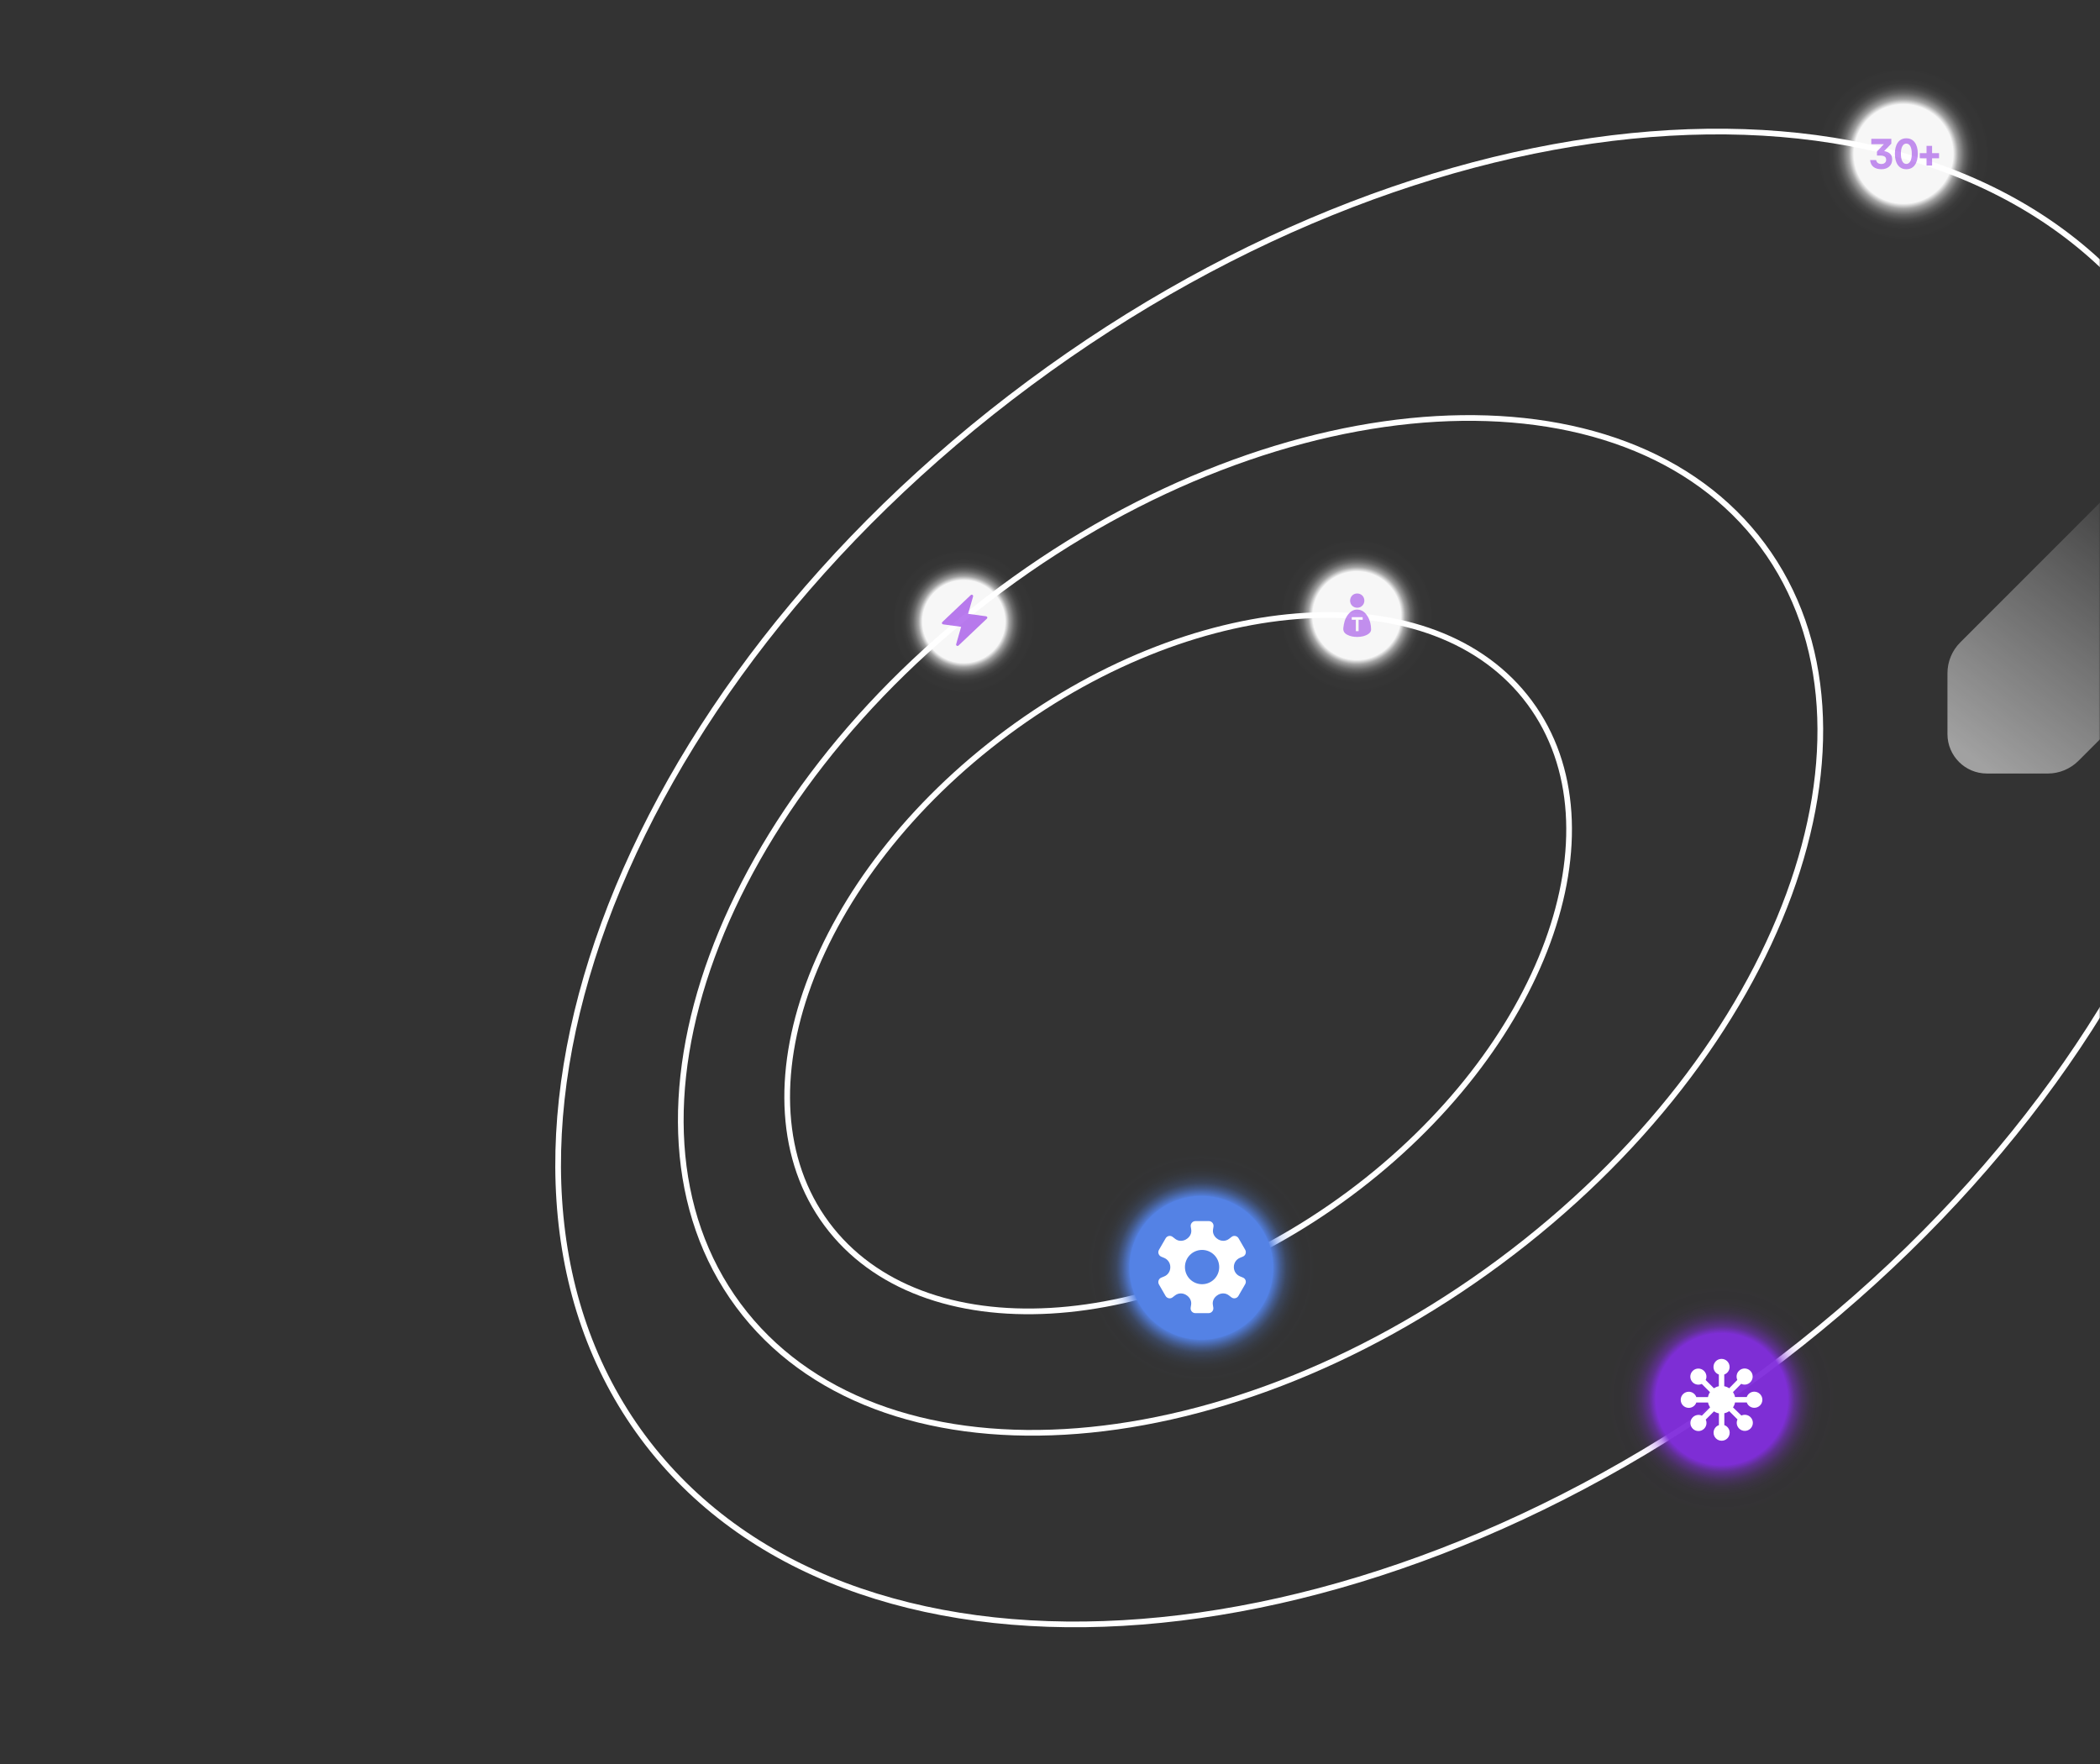 <svg width="738" height="620" viewBox="0 0 738 620" fill="none" xmlns="http://www.w3.org/2000/svg">
<rect x="0" y="0" width="738" height="620" fill="#333333" stroke="none"/>
<mask id="mask0_365_456" style="mask-type:luminance" maskUnits="userSpaceOnUse" x="0" y="0" width="739" height="620">
<path d="M738.152 0H0V620H738.152V0Z" fill="white"/>
</mask>
<g mask="url(#mask0_365_456)">
<path d="M619.576 482.408C765.808 373.926 826.647 208.144 755.465 112.123C684.283 16.101 508.034 26.203 361.802 134.685C215.57 243.166 154.73 408.949 225.912 504.97C297.095 600.991 473.344 590.89 619.576 482.408Z" stroke="white" stroke-width="2" stroke-miterlimit="10"/>
<path d="M527.094 443.399C626.503 369.653 667.863 256.955 619.474 191.681C571.085 126.407 451.272 133.275 351.863 207.021C252.454 280.768 211.094 393.466 259.483 458.74C307.872 524.014 427.685 517.146 527.094 443.399Z" stroke="white" stroke-width="2" stroke-miterlimit="10"/>
<path d="M474.155 419.596C542.367 368.993 570.747 291.66 537.542 246.869C504.338 202.078 422.123 206.79 353.911 257.393C285.699 307.996 257.32 385.328 290.524 430.119C323.729 474.91 405.943 470.199 474.155 419.596Z" stroke="white" stroke-width="2" stroke-miterlimit="10"/>
<path d="M698.249 271.842H719.629C723.684 271.842 727.572 270.23 730.44 267.362L840.239 157.523C842.539 155.223 842.539 151.499 840.239 149.199L806.987 115.934C804.687 113.634 800.965 113.634 798.671 115.934L688.872 225.773C686.004 228.641 684.393 232.531 684.393 236.587V257.976C684.393 265.629 690.598 271.837 698.249 271.837V271.842Z" fill="url(#paint0_linear_365_456)"/>
<path d="M476.815 243.08C491.571 243.08 503.533 231.118 503.533 216.362C503.533 201.606 491.571 189.645 476.815 189.645C462.06 189.645 450.098 201.606 450.098 216.362C450.098 231.118 462.06 243.08 476.815 243.08Z" fill="url(#paint1_radial_365_456)"/>
<path d="M422.185 485.427C444.205 485.427 462.056 467.57 462.056 445.542C462.056 423.514 444.205 405.657 422.185 405.657C400.165 405.657 382.314 423.514 382.314 445.542C382.314 467.57 400.165 485.427 422.185 485.427Z" fill="url(#paint2_radial_365_456)"/>
<path d="M605.089 531.612C627.109 531.612 644.96 513.755 644.96 491.727C644.96 469.699 627.109 451.842 605.089 451.842C583.069 451.842 565.219 469.699 565.219 491.727C565.219 513.755 583.069 531.612 605.089 531.612Z" fill="url(#paint3_radial_365_456)"/>
<path d="M338.696 243.429C352.498 243.429 363.687 232.236 363.687 218.429C363.687 204.622 352.498 193.429 338.696 193.429C324.894 193.429 313.705 204.622 313.705 218.429C313.705 232.236 324.894 243.429 338.696 243.429Z" fill="url(#paint4_radial_365_456)"/>
<path d="M346.559 216.584C346.967 216.64 347.135 217.113 346.84 217.389L336.849 226.86C336.489 227.201 335.88 226.869 336.016 226.401L337.776 220.278L331.43 219.416C331.023 219.36 330.854 218.887 331.149 218.611L341.14 209.14C341.501 208.799 342.109 209.131 341.973 209.599L340.214 215.722L346.559 216.584Z" fill="#8C26E5" fill-opacity="0.6"/>
<path d="M436.776 448.961L435.79 448.554C434.465 448.009 433.61 446.747 433.61 445.318V445.249C433.61 443.821 434.459 442.559 435.79 442.014L436.776 441.606C437.728 441.233 438.101 440.074 437.591 439.191L435.274 435.175C434.763 434.291 433.57 434.05 432.79 434.699L431.907 435.381C430.783 436.23 429.32 436.265 428.093 435.553C428.093 435.553 428.059 435.553 428.059 435.519C426.831 434.802 426.086 433.511 426.287 432.117L426.459 431.027C426.596 430.006 425.811 429.122 424.79 429.122H420.127C419.106 429.122 418.32 430.04 418.458 431.027L418.63 432.117C418.837 433.511 418.085 434.808 416.858 435.519C416.858 435.519 416.824 435.519 416.824 435.553C415.596 436.271 414.099 436.236 413.01 435.381L412.127 434.699C411.312 434.05 410.154 434.291 409.643 435.175L407.298 439.225C406.787 440.109 407.16 441.233 408.112 441.641L409.098 442.048C410.423 442.593 411.278 443.855 411.278 445.284V445.353C411.278 446.781 410.429 448.078 409.098 448.588L408.112 448.996C407.16 449.369 406.787 450.528 407.298 451.411L409.615 455.427C410.125 456.311 411.318 456.552 412.098 455.903L412.981 455.221C414.105 454.371 415.568 454.337 416.795 455.048C416.795 455.048 416.829 455.048 416.829 455.083C418.057 455.8 418.802 457.091 418.601 458.485L418.429 459.575C418.292 460.596 419.078 461.48 420.098 461.48H424.727C425.747 461.48 426.533 460.562 426.396 459.575L426.223 458.485C426.017 457.091 426.768 455.794 427.996 455.083C427.996 455.083 428.03 455.083 428.03 455.048C429.257 454.331 430.754 454.366 431.844 455.221L432.727 455.903C433.541 456.552 434.7 456.311 435.21 455.427L437.527 451.411C438.141 450.459 437.734 449.334 436.776 448.961ZM422.444 451.308C419.106 451.308 416.422 448.617 416.422 445.284C416.422 441.95 419.112 439.26 422.444 439.26C425.776 439.26 428.466 441.95 428.466 445.284C428.466 448.617 425.776 451.308 422.444 451.308Z" fill="white"/>
<path d="M616.51 489.07C615.288 489.07 614.245 489.845 613.855 490.952H609.737C609.616 490.326 609.347 489.73 609.02 489.219L611.916 486.322C612.96 486.827 614.245 486.62 615.111 485.754C616.218 484.647 616.218 482.857 615.111 481.755C614.004 480.648 612.214 480.648 611.113 481.755C610.247 482.621 610.07 483.907 610.546 484.951L607.684 487.877C607.179 487.521 606.577 487.28 605.952 487.16V483.04C607.059 482.65 607.833 481.606 607.833 480.384C607.833 478.829 606.577 477.55 605 477.55C603.422 477.55 602.167 478.806 602.167 480.384C602.167 481.606 602.941 482.65 604.048 483.04V487.16C603.423 487.28 602.826 487.55 602.316 487.877L599.419 484.979C599.924 483.935 599.718 482.65 598.852 481.784C597.745 480.677 595.955 480.677 594.854 481.784C593.747 482.891 593.747 484.681 594.854 485.783C595.72 486.649 597.005 486.827 598.049 486.351L600.945 489.248C600.589 489.753 600.348 490.355 600.228 490.981H596.139C595.749 489.873 594.705 489.099 593.484 489.099C591.929 489.099 590.65 490.355 590.65 491.933C590.65 493.511 591.906 494.767 593.484 494.767C594.705 494.767 595.749 493.993 596.139 492.885H600.257C600.377 493.511 600.647 494.107 600.974 494.618L598.077 497.515C597.034 497.01 595.749 497.217 594.883 498.083C593.776 499.19 593.776 500.98 594.883 502.082C595.99 503.189 597.779 503.189 598.88 502.082C599.746 501.216 599.924 499.931 599.448 498.886L602.344 495.989C602.849 496.345 603.451 496.586 604.076 496.706V500.826C602.969 501.216 602.195 502.26 602.195 503.482C602.195 505.037 603.451 506.316 605.028 506.316C606.605 506.316 607.861 505.06 607.861 503.482C607.861 502.26 607.087 501.216 605.98 500.826V496.649C606.606 496.528 607.202 496.259 607.712 495.932L610.609 498.829C610.104 499.873 610.31 501.158 611.176 502.025C612.283 503.132 614.073 503.132 615.174 502.025C616.281 500.917 616.281 499.127 615.174 498.026C614.308 497.159 613.023 496.982 611.979 497.458L609.026 494.595C609.381 494.09 609.622 493.488 609.743 492.862H613.86C614.25 493.97 615.294 494.744 616.516 494.744C618.07 494.744 619.349 493.488 619.349 491.91C619.349 490.355 618.064 489.076 616.516 489.076L616.51 489.07Z" fill="white"/>
<path d="M476.967 213.579C478.359 213.59 479.46 212.5 479.472 211.108C479.483 209.655 478.401 208.572 476.941 208.564C475.565 208.557 474.482 209.655 474.467 211.066C474.452 212.488 475.527 213.567 476.967 213.579Z" fill="#8C26E5" fill-opacity="0.5"/>
<path d="M477.697 214.302C475.875 213.939 474.572 214.813 473.558 216.223C472.613 217.539 472.27 219.057 472.087 220.643C471.949 221.867 472.521 222.587 473.52 223.102C474.568 223.644 475.696 223.823 476.863 223.834C476.939 223.834 477.019 223.834 477.095 223.834C478.471 223.8 479.794 223.564 480.945 222.748C481.475 222.37 481.848 221.871 481.841 221.192C481.818 219.579 481.486 218.035 480.64 216.643C479.95 215.503 479.058 214.572 477.694 214.302H477.697ZM478.879 217.81H477.453V221.81H476.47V217.81H475.052V216.898H478.875V217.81H478.879Z" fill="#8C26E5" fill-opacity="0.5"/>
<path d="M668.938 84.154C685.537 84.154 698.994 70.698 698.994 54.098C698.994 37.499 685.537 24.043 668.938 24.043C652.339 24.043 638.883 37.499 638.883 54.098C638.883 70.698 652.339 84.154 668.938 84.154Z" fill="url(#paint5_radial_365_456)"/>
<path d="M658.4 58.661C657.7 58.121 657.305 57.312 657.213 56.245H659.312C659.524 57.169 660.149 57.628 661.187 57.628C661.675 57.628 662.076 57.496 662.386 57.238C662.696 56.98 662.851 56.607 662.851 56.125C662.851 55.155 662.168 54.668 660.809 54.668H659.622V53.228L662.053 50.675H657.626V48.781H664.663V50.48L662.157 53.09C663.114 53.279 663.825 53.606 664.279 54.071C664.732 54.536 664.961 55.201 664.961 56.062C664.961 57.094 664.611 57.921 663.912 58.54C663.212 59.16 662.306 59.47 661.193 59.47C660.023 59.47 659.088 59.2 658.389 58.661H658.4Z" fill="#8C26E5" fill-opacity="0.5"/>
<path d="M666.985 58.03C666.274 57.072 665.918 55.735 665.918 54.037C665.918 52.338 666.274 51.002 666.985 50.044C667.696 49.085 668.682 48.603 669.944 48.603C671.206 48.603 672.192 49.085 672.903 50.044C673.614 51.002 673.97 52.338 673.97 54.037C673.97 55.735 673.614 57.072 672.903 58.03C672.192 58.988 671.206 59.47 669.944 59.47C668.682 59.47 667.696 58.988 666.985 58.03ZM671.349 56.67C671.687 56.045 671.86 55.167 671.86 54.037C671.86 52.906 671.687 52.029 671.349 51.403C671.011 50.778 670.54 50.462 669.938 50.462C669.336 50.462 668.872 50.778 668.533 51.403C668.201 52.029 668.028 52.906 668.028 54.037C668.028 55.167 668.195 56.045 668.533 56.67C668.866 57.295 669.336 57.611 669.938 57.611C670.54 57.611 671.011 57.295 671.349 56.67Z" fill="#8C26E5" fill-opacity="0.5"/>
<path d="M677.042 55.625H674.668V53.823H677.042V51.259H678.992V53.823H681.441V55.625H678.992V58.178H677.042V55.625Z" fill="#8C26E5" fill-opacity="0.5"/>
</g>
<defs>
<linearGradient id="paint0_linear_365_456" x1="763.395" y1="170.026" x2="691.262" y2="265.345" gradientUnits="userSpaceOnUse">
<stop stop-color="white" stop-opacity="0"/>
<stop offset="1" stop-color="white" stop-opacity="0.54"/>
</linearGradient>
<radialGradient id="paint1_radial_365_456" cx="0" cy="0" r="1" gradientUnits="userSpaceOnUse" gradientTransform="translate(476.815 216.362) scale(26.718 26.718)">
<stop offset="0.58" stop-color="white" stop-opacity="0.96"/>
<stop offset="0.64" stop-color="white" stop-opacity="0.533"/>
<stop offset="0.71" stop-color="white" stop-opacity="0.25"/>
<stop offset="0.77" stop-color="white" stop-opacity="0.102"/>
<stop offset="0.83" stop-color="white" stop-opacity="0.032"/>
<stop offset="0.89" stop-color="white" stop-opacity="0.01"/>
<stop offset="0.95" stop-color="white" stop-opacity="0.01"/>
<stop offset="1" stop-color="white" stop-opacity="0"/>
</radialGradient>
<radialGradient id="paint2_radial_365_456" cx="0" cy="0" r="1" gradientUnits="userSpaceOnUse" gradientTransform="translate(422.185 445.542) scale(39.871 39.885)">
<stop offset="0.63" stop-color="#5482E5"/>
<stop offset="0.64" stop-color="#5482E5" stop-opacity="0.884"/>
<stop offset="0.7" stop-color="#5482E5" stop-opacity="0.49"/>
<stop offset="0.75" stop-color="#5482E5" stop-opacity="0.23"/>
<stop offset="0.81" stop-color="#5482E5" stop-opacity="0.096"/>
<stop offset="0.86" stop-color="#5482E5" stop-opacity="0.029"/>
<stop offset="0.91" stop-color="#5482E5" stop-opacity="0.01"/>
<stop offset="0.96" stop-color="#5482E5" stop-opacity="0.01"/>
<stop offset="1" stop-color="#5482E5" stop-opacity="0"/>
</radialGradient>
<radialGradient id="paint3_radial_365_456" cx="0" cy="0" r="1" gradientUnits="userSpaceOnUse" gradientTransform="translate(605.089 491.727) scale(39.871 39.885)">
<stop offset="0.58" stop-color="#812EDC" stop-opacity="0.96"/>
<stop offset="0.64" stop-color="#812EDC" stop-opacity="0.533"/>
<stop offset="0.71" stop-color="#812EDC" stop-opacity="0.25"/>
<stop offset="0.77" stop-color="#812EDC" stop-opacity="0.102"/>
<stop offset="0.83" stop-color="#812EDC" stop-opacity="0.032"/>
<stop offset="0.89" stop-color="#812EDC" stop-opacity="0.01"/>
<stop offset="0.95" stop-color="#812EDC" stop-opacity="0.01"/>
<stop offset="1" stop-color="#812EDC" stop-opacity="0"/>
</radialGradient>
<radialGradient id="paint4_radial_365_456" cx="0" cy="0" r="1" gradientUnits="userSpaceOnUse" gradientTransform="translate(338.696 218.429) scale(24.991 25)">
<stop offset="0.58" stop-color="white" stop-opacity="0.96"/>
<stop offset="0.64" stop-color="white" stop-opacity="0.533"/>
<stop offset="0.71" stop-color="white" stop-opacity="0.25"/>
<stop offset="0.77" stop-color="white" stop-opacity="0.102"/>
<stop offset="0.83" stop-color="white" stop-opacity="0.032"/>
<stop offset="0.89" stop-color="white" stop-opacity="0.01"/>
<stop offset="0.95" stop-color="white" stop-opacity="0.01"/>
<stop offset="1" stop-color="white" stop-opacity="0"/>
</radialGradient>
<radialGradient id="paint5_radial_365_456" cx="0" cy="0" r="1" gradientUnits="userSpaceOnUse" gradientTransform="translate(668.938 54.098) scale(30.055 30.055)">
<stop offset="0.58" stop-color="white" stop-opacity="0.96"/>
<stop offset="0.64" stop-color="white" stop-opacity="0.533"/>
<stop offset="0.71" stop-color="white" stop-opacity="0.25"/>
<stop offset="0.77" stop-color="white" stop-opacity="0.102"/>
<stop offset="0.83" stop-color="white" stop-opacity="0.032"/>
<stop offset="0.89" stop-color="white" stop-opacity="0.01"/>
<stop offset="0.95" stop-color="white" stop-opacity="0.01"/>
<stop offset="1" stop-color="white" stop-opacity="0"/>
</radialGradient>
</defs>
</svg>
